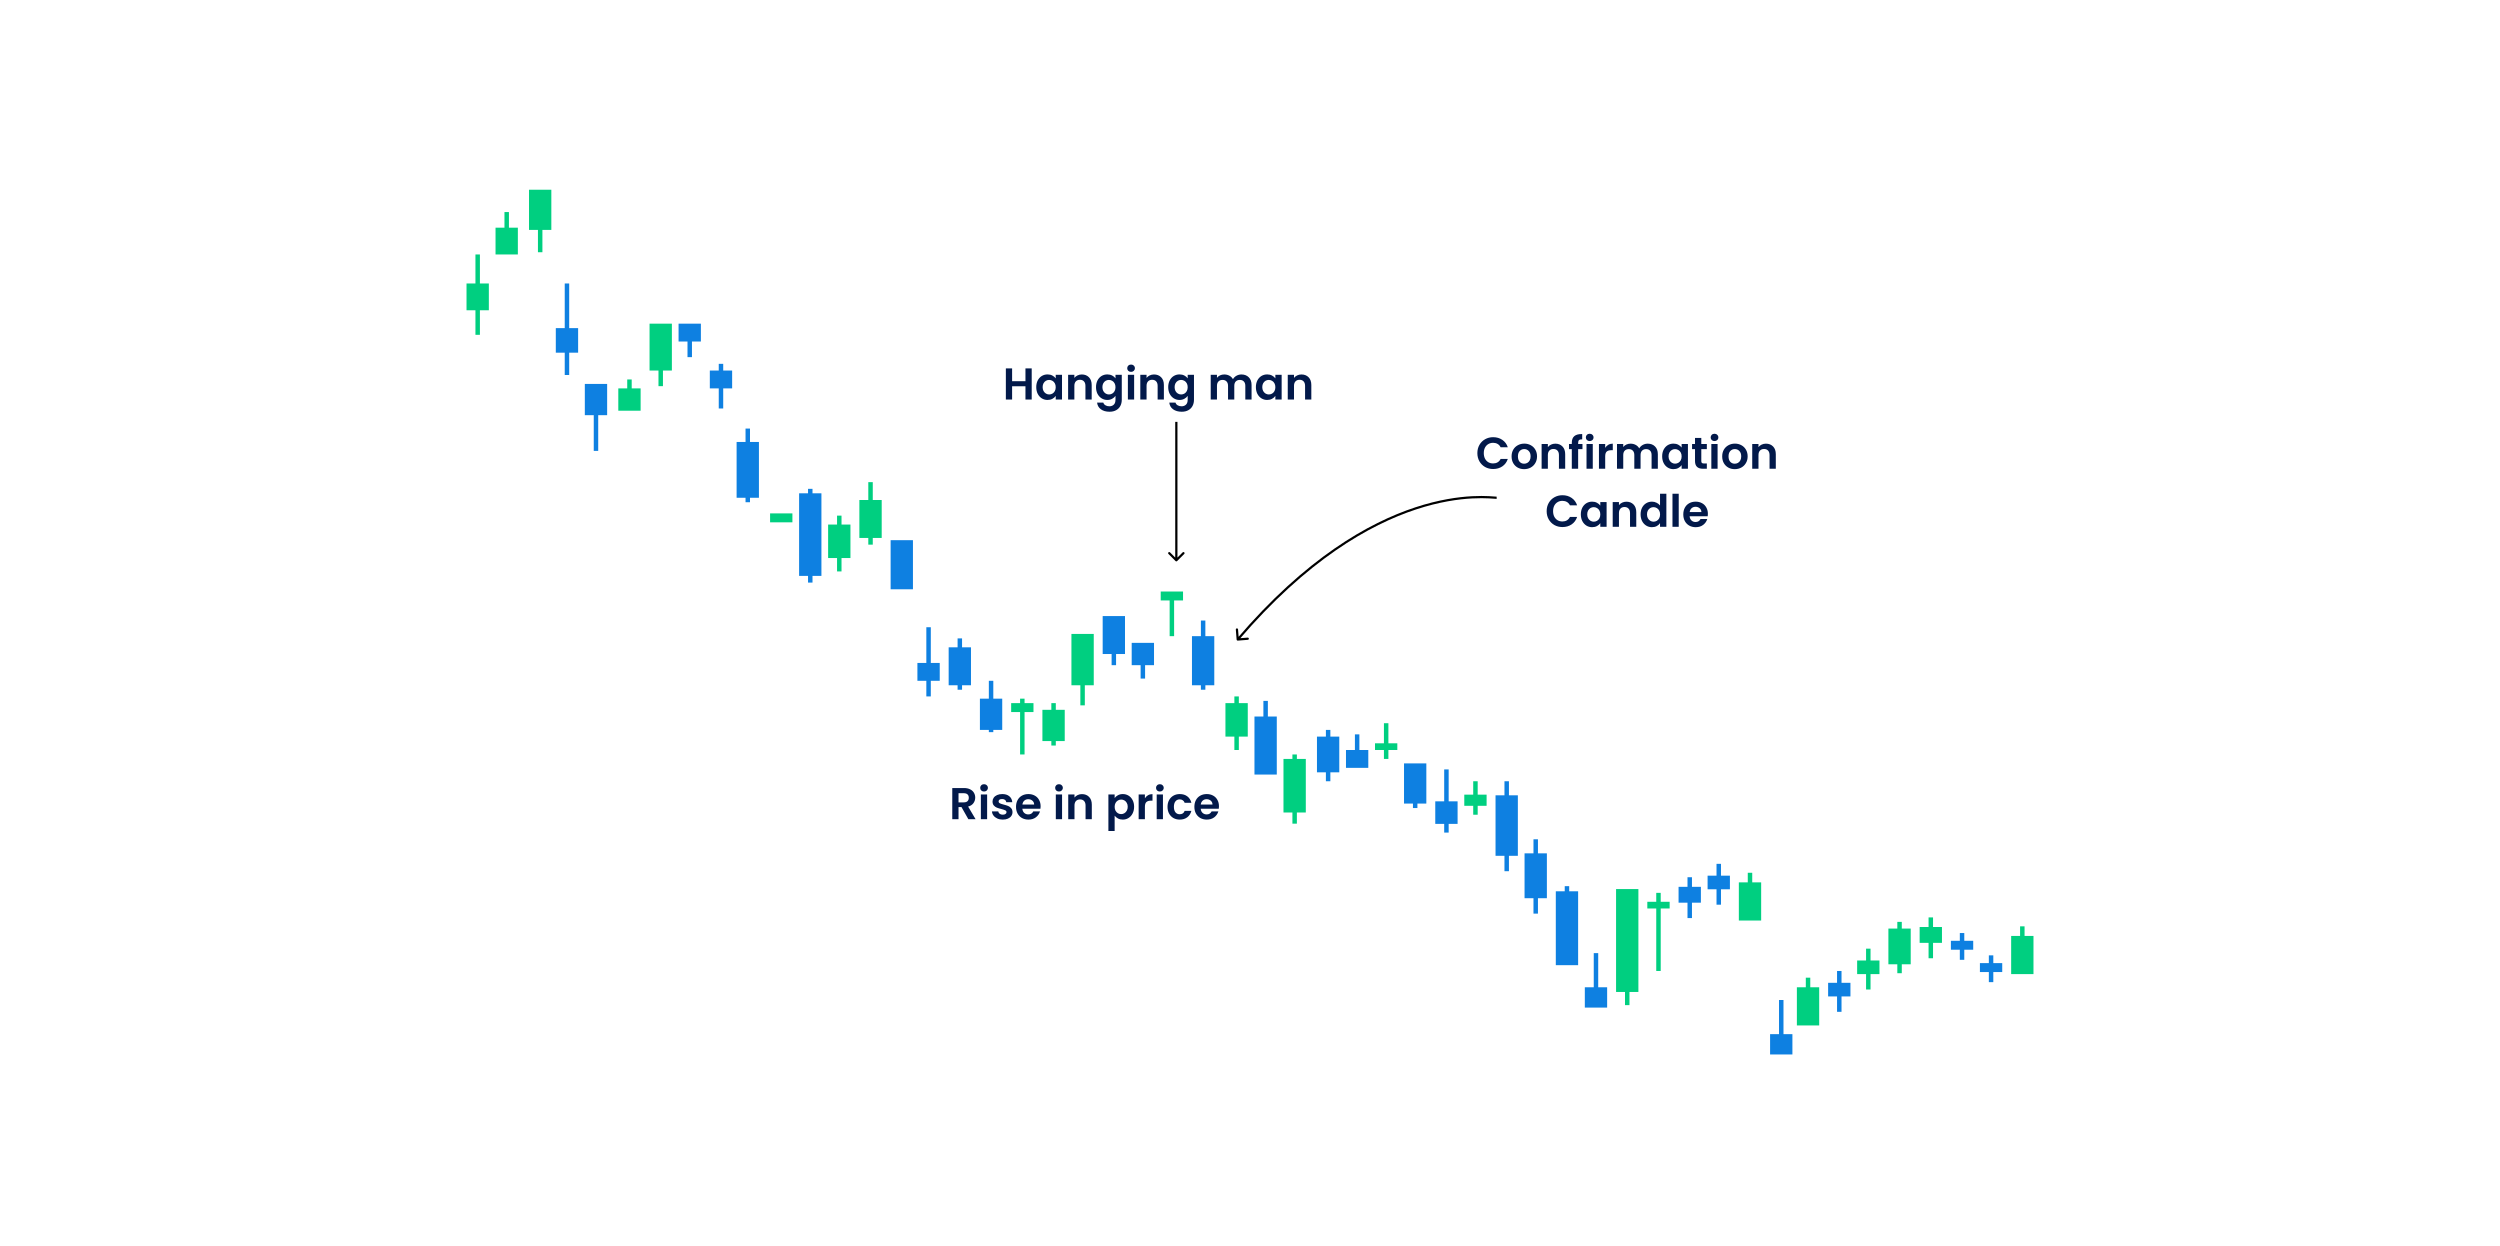 <svg width="1120" height="558" viewBox="0 0 1120 558" fill="none" xmlns="http://www.w3.org/2000/svg">
<rect width="1120" height="558" fill="white"/>
<rect x="209" y="127" width="10" height="12" fill="#00CF80"/>
<rect x="213" y="114" width="2" height="36" fill="#00CF80"/>
<rect x="222" y="102" width="10" height="12" fill="#00CF80"/>
<rect x="226" y="95" width="2" height="16" fill="#00CF80"/>
<rect x="237" y="85" width="10" height="18" fill="#00CF80"/>
<rect x="241" y="97" width="2" height="16" fill="#00CF80"/>
<rect x="249" y="147" width="10" height="11" fill="#0E80E1"/>
<rect x="253" y="127" width="2" height="41" fill="#0E80E1"/>
<rect x="262" y="172" width="10" height="14" fill="#0E80E1"/>
<rect x="266" y="173" width="2" height="29" fill="#0E80E1"/>
<rect x="304" y="145" width="10" height="8" fill="#0E80E1"/>
<rect x="308" y="146" width="2" height="14" fill="#0E80E1"/>
<rect x="318" y="166" width="10" height="8" fill="#0E80E1"/>
<rect x="322" y="163" width="2" height="20" fill="#0E80E1"/>
<rect x="345" y="230" width="10" height="4" fill="#00CF80"/>
<rect x="349" y="231" width="2" height="1" fill="#00CF80"/>
<rect x="371" y="235" width="10" height="15" fill="#00CF80"/>
<rect x="375" y="231" width="2" height="25" fill="#00CF80"/>
<rect x="385" y="224" width="10" height="17" fill="#00CF80"/>
<rect x="389" y="216" width="2" height="28" fill="#00CF80"/>
<rect x="399" y="242" width="10" height="22" fill="#0E80E1"/>
<rect x="403" y="244" width="2" height="12" fill="#0E80E1"/>
<rect x="411" y="297" width="10" height="8" fill="#0E80E1"/>
<rect x="415" y="281" width="2" height="31" fill="#0E80E1"/>
<rect x="425" y="290" width="10" height="17" fill="#0E80E1"/>
<rect x="429" y="286" width="2" height="23" fill="#0E80E1"/>
<rect x="439" y="313" width="10" height="14" fill="#0E80E1"/>
<rect x="443" y="305" width="2" height="23" fill="#0E80E1"/>
<rect x="494" y="276" width="10" height="17" fill="#0E80E1"/>
<rect x="498" y="278" width="2" height="20" fill="#0E80E1"/>
<rect x="507" y="288" width="10" height="10" fill="#0E80E1"/>
<rect x="511" y="290" width="2" height="14" fill="#0E80E1"/>
<rect x="534" y="285" width="10" height="22" fill="#0E80E1"/>
<rect x="538" y="278" width="2" height="31" fill="#0E80E1"/>
<rect x="562" y="321" width="10" height="26" fill="#0E80E1"/>
<rect x="566" y="314" width="2" height="31" fill="#0E80E1"/>
<rect x="590" y="330" width="10" height="16" fill="#0E80E1"/>
<rect x="594" y="327" width="2" height="23" fill="#0E80E1"/>
<rect x="846" y="416" width="10" height="16" fill="#00CF80"/>
<rect x="850" y="413" width="2" height="23" fill="#00CF80"/>
<rect x="603" y="336" width="10" height="8" fill="#0E80E1"/>
<rect x="607" y="329" width="2" height="14" fill="#0E80E1"/>
<rect x="629" y="342" width="10" height="18" fill="#0E80E1"/>
<rect x="633" y="348" width="2" height="14" fill="#0E80E1"/>
<rect x="643" y="359" width="10" height="10.1" fill="#0E80E1"/>
<rect x="647" y="344.7" width="2" height="28.3" fill="#0E80E1"/>
<rect x="670" y="356.3" width="10" height="27.1" fill="#0E80E1"/>
<rect x="674" y="350" width="2" height="40.3" fill="#0E80E1"/>
<rect x="683" y="382.3" width="10" height="20.1" fill="#0E80E1"/>
<rect x="687" y="376" width="2" height="33.3" fill="#0E80E1"/>
<rect x="724" y="398.3" width="10" height="46.1" fill="#00CF80"/>
<rect x="728" y="402" width="2" height="48.3" fill="#00CF80"/>
<rect x="710" y="442.3" width="10" height="9.1" fill="#0E80E1"/>
<rect x="714" y="427" width="2" height="21.3" fill="#0E80E1"/>
<rect x="793" y="463.3" width="10" height="9.1" fill="#0E80E1"/>
<rect x="797" y="448" width="2" height="21.3" fill="#0E80E1"/>
<rect x="752" y="397.3" width="10" height="7.1" fill="#0E80E1"/>
<rect x="756" y="393" width="2" height="18.3" fill="#0E80E1"/>
<rect x="860" y="415.3" width="10" height="7.1" fill="#00CF80"/>
<rect x="864" y="411" width="2" height="18.3" fill="#00CF80"/>
<rect x="779" y="395.3" width="10" height="17.1" fill="#00CF80"/>
<rect x="783" y="391" width="2" height="18.3" fill="#00CF80"/>
<rect x="901" y="419.3" width="10" height="17.1" fill="#00CF80"/>
<rect x="905" y="415" width="2" height="18.3" fill="#00CF80"/>
<rect x="805" y="442.3" width="10" height="17.1" fill="#00CF80"/>
<rect x="809" y="438" width="2" height="18.3" fill="#00CF80"/>
<rect x="765" y="392.3" width="10" height="6.1" fill="#0E80E1"/>
<rect x="769" y="387" width="2" height="18.3" fill="#0E80E1"/>
<rect x="874" y="421.476" width="10" height="4" fill="#0E80E1"/>
<rect x="878" y="418" width="2" height="12" fill="#0E80E1"/>
<rect x="887" y="431.476" width="10" height="4" fill="#0E80E1"/>
<rect x="891" y="428" width="2" height="12" fill="#0E80E1"/>
<rect x="819" y="440.3" width="10" height="6.1" fill="#0E80E1"/>
<rect x="823" y="435" width="2" height="18.3" fill="#0E80E1"/>
<rect x="832" y="430.3" width="10" height="6.1" fill="#00CF80"/>
<rect x="836" y="425" width="2" height="18.3" fill="#00CF80"/>
<rect x="697" y="399.3" width="10" height="33.1" fill="#0E80E1"/>
<rect x="701" y="397" width="2" height="33.3" fill="#0E80E1"/>
<rect x="549" y="315" width="10" height="15" fill="#00CF80"/>
<rect x="553" y="312" width="2" height="24" fill="#00CF80"/>
<rect x="575" y="340" width="10" height="24" fill="#00CF80"/>
<rect x="579" y="338" width="2" height="31" fill="#00CF80"/>
<rect x="616" y="333" width="10" height="3" fill="#00CF80"/>
<rect x="620" y="324" width="2" height="16" fill="#00CF80"/>
<rect x="656" y="356" width="10" height="5" fill="#00CF80"/>
<rect x="660" y="350" width="2" height="15" fill="#00CF80"/>
<rect x="738" y="404" width="10" height="3" fill="#00CF80"/>
<rect x="742" y="400" width="2" height="35" fill="#00CF80"/>
<rect x="520" y="265" width="10" height="4" fill="#00CF80"/>
<rect x="524" y="267" width="2" height="18" fill="#00CF80"/>
<rect x="453" y="315" width="10" height="4" fill="#00CF80"/>
<rect x="457" y="313" width="2" height="25" fill="#00CF80"/>
<rect x="467" y="318" width="10" height="14" fill="#00CF80"/>
<rect x="471" y="315" width="2" height="19" fill="#00CF80"/>
<rect x="480" y="284" width="10" height="23" fill="#00CF80"/>
<rect x="484" y="285" width="2" height="31" fill="#00CF80"/>
<rect x="330" y="198" width="10" height="25" fill="#0E80E1"/>
<rect x="334" y="192" width="2" height="33" fill="#0E80E1"/>
<rect x="358" y="221" width="10" height="37" fill="#0E80E1"/>
<rect x="362" y="219" width="2" height="42" fill="#0E80E1"/>
<rect x="277" y="174" width="10" height="10" fill="#00CF80"/>
<rect x="281" y="170" width="2" height="12" fill="#00CF80"/>
<rect x="291" y="145" width="10" height="21" fill="#00CF80"/>
<rect x="295" y="151" width="2" height="22" fill="#00CF80"/>
<path d="M462.204 165.04V179H459.404V173.06H453.424V179H450.624V165.04H453.424V170.78H459.404V165.04H462.204ZM464.24 173.42C464.24 172.3 464.46 171.307 464.9 170.44C465.353 169.573 465.96 168.907 466.72 168.44C467.493 167.973 468.353 167.74 469.3 167.74C470.127 167.74 470.847 167.907 471.46 168.24C472.087 168.573 472.587 168.993 472.96 169.5V167.92H475.78V179H472.96V177.38C472.6 177.9 472.1 178.333 471.46 178.68C470.833 179.013 470.107 179.18 469.28 179.18C468.347 179.18 467.493 178.94 466.72 178.46C465.96 177.98 465.353 177.307 464.9 176.44C464.46 175.56 464.24 174.553 464.24 173.42ZM472.96 173.46C472.96 172.78 472.827 172.2 472.56 171.72C472.293 171.227 471.933 170.853 471.48 170.6C471.027 170.333 470.54 170.2 470.02 170.2C469.5 170.2 469.02 170.327 468.58 170.58C468.14 170.833 467.78 171.207 467.5 171.7C467.233 172.18 467.1 172.753 467.1 173.42C467.1 174.087 467.233 174.673 467.5 175.18C467.78 175.673 468.14 176.053 468.58 176.32C469.033 176.587 469.513 176.72 470.02 176.72C470.54 176.72 471.027 176.593 471.48 176.34C471.933 176.073 472.293 175.7 472.56 175.22C472.827 174.727 472.96 174.14 472.96 173.46ZM484.655 167.76C485.975 167.76 487.041 168.18 487.855 169.02C488.668 169.847 489.075 171.007 489.075 172.5V179H486.275V172.88C486.275 172 486.055 171.327 485.615 170.86C485.175 170.38 484.575 170.14 483.815 170.14C483.041 170.14 482.428 170.38 481.975 170.86C481.535 171.327 481.315 172 481.315 172.88V179H478.515V167.92H481.315V169.3C481.688 168.82 482.161 168.447 482.735 168.18C483.321 167.9 483.961 167.76 484.655 167.76ZM496.077 167.74C496.904 167.74 497.631 167.907 498.257 168.24C498.884 168.56 499.377 168.98 499.737 169.5V167.92H502.557V179.08C502.557 180.107 502.351 181.02 501.937 181.82C501.524 182.633 500.904 183.273 500.077 183.74C499.251 184.22 498.251 184.46 497.077 184.46C495.504 184.46 494.211 184.093 493.197 183.36C492.197 182.627 491.631 181.627 491.497 180.36H494.277C494.424 180.867 494.737 181.267 495.217 181.56C495.711 181.867 496.304 182.02 496.997 182.02C497.811 182.02 498.471 181.773 498.977 181.28C499.484 180.8 499.737 180.067 499.737 179.08V177.36C499.377 177.88 498.877 178.313 498.237 178.66C497.611 179.007 496.891 179.18 496.077 179.18C495.144 179.18 494.291 178.94 493.517 178.46C492.744 177.98 492.131 177.307 491.677 176.44C491.237 175.56 491.017 174.553 491.017 173.42C491.017 172.3 491.237 171.307 491.677 170.44C492.131 169.573 492.737 168.907 493.497 168.44C494.271 167.973 495.131 167.74 496.077 167.74ZM499.737 173.46C499.737 172.78 499.604 172.2 499.337 171.72C499.071 171.227 498.711 170.853 498.257 170.6C497.804 170.333 497.317 170.2 496.797 170.2C496.277 170.2 495.797 170.327 495.357 170.58C494.917 170.833 494.557 171.207 494.277 171.7C494.011 172.18 493.877 172.753 493.877 173.42C493.877 174.087 494.011 174.673 494.277 175.18C494.557 175.673 494.917 176.053 495.357 176.32C495.811 176.587 496.291 176.72 496.797 176.72C497.317 176.72 497.804 176.593 498.257 176.34C498.711 176.073 499.071 175.7 499.337 175.22C499.604 174.727 499.737 174.14 499.737 173.46ZM506.712 166.6C506.219 166.6 505.805 166.447 505.472 166.14C505.152 165.82 504.992 165.427 504.992 164.96C504.992 164.493 505.152 164.107 505.472 163.8C505.805 163.48 506.219 163.32 506.712 163.32C507.205 163.32 507.612 163.48 507.932 163.8C508.265 164.107 508.432 164.493 508.432 164.96C508.432 165.427 508.265 165.82 507.932 166.14C507.612 166.447 507.205 166.6 506.712 166.6ZM508.092 167.92V179H505.292V167.92H508.092ZM516.999 167.76C518.319 167.76 519.385 168.18 520.199 169.02C521.012 169.847 521.419 171.007 521.419 172.5V179H518.619V172.88C518.619 172 518.399 171.327 517.959 170.86C517.519 170.38 516.919 170.14 516.159 170.14C515.385 170.14 514.772 170.38 514.319 170.86C513.879 171.327 513.659 172 513.659 172.88V179H510.859V167.92H513.659V169.3C514.032 168.82 514.505 168.447 515.079 168.18C515.665 167.9 516.305 167.76 516.999 167.76ZM528.421 167.74C529.248 167.74 529.975 167.907 530.601 168.24C531.228 168.56 531.721 168.98 532.081 169.5V167.92H534.901V179.08C534.901 180.107 534.695 181.02 534.281 181.82C533.868 182.633 533.248 183.273 532.421 183.74C531.595 184.22 530.595 184.46 529.421 184.46C527.848 184.46 526.555 184.093 525.541 183.36C524.541 182.627 523.975 181.627 523.841 180.36H526.621C526.768 180.867 527.081 181.267 527.561 181.56C528.055 181.867 528.648 182.02 529.341 182.02C530.155 182.02 530.815 181.773 531.321 181.28C531.828 180.8 532.081 180.067 532.081 179.08V177.36C531.721 177.88 531.221 178.313 530.581 178.66C529.955 179.007 529.235 179.18 528.421 179.18C527.488 179.18 526.635 178.94 525.861 178.46C525.088 177.98 524.475 177.307 524.021 176.44C523.581 175.56 523.361 174.553 523.361 173.42C523.361 172.3 523.581 171.307 524.021 170.44C524.475 169.573 525.081 168.907 525.841 168.44C526.615 167.973 527.475 167.74 528.421 167.74ZM532.081 173.46C532.081 172.78 531.948 172.2 531.681 171.72C531.415 171.227 531.055 170.853 530.601 170.6C530.148 170.333 529.661 170.2 529.141 170.2C528.621 170.2 528.141 170.327 527.701 170.58C527.261 170.833 526.901 171.207 526.621 171.7C526.355 172.18 526.221 172.753 526.221 173.42C526.221 174.087 526.355 174.673 526.621 175.18C526.901 175.673 527.261 176.053 527.701 176.32C528.155 176.587 528.635 176.72 529.141 176.72C529.661 176.72 530.148 176.593 530.601 176.34C531.055 176.073 531.415 175.7 531.681 175.22C531.948 174.727 532.081 174.14 532.081 173.46ZM556.161 167.76C557.521 167.76 558.615 168.18 559.441 169.02C560.281 169.847 560.701 171.007 560.701 172.5V179H557.901V172.88C557.901 172.013 557.681 171.353 557.241 170.9C556.801 170.433 556.201 170.2 555.441 170.2C554.681 170.2 554.075 170.433 553.621 170.9C553.181 171.353 552.961 172.013 552.961 172.88V179H550.161V172.88C550.161 172.013 549.941 171.353 549.501 170.9C549.061 170.433 548.461 170.2 547.701 170.2C546.928 170.2 546.315 170.433 545.861 170.9C545.421 171.353 545.201 172.013 545.201 172.88V179H542.401V167.92H545.201V169.26C545.561 168.793 546.021 168.427 546.581 168.16C547.155 167.893 547.781 167.76 548.461 167.76C549.328 167.76 550.101 167.947 550.781 168.32C551.461 168.68 551.988 169.2 552.361 169.88C552.721 169.24 553.241 168.727 553.921 168.34C554.615 167.953 555.361 167.76 556.161 167.76ZM562.639 173.42C562.639 172.3 562.859 171.307 563.299 170.44C563.752 169.573 564.359 168.907 565.119 168.44C565.892 167.973 566.752 167.74 567.699 167.74C568.525 167.74 569.245 167.907 569.859 168.24C570.485 168.573 570.985 168.993 571.359 169.5V167.92H574.179V179H571.359V177.38C570.999 177.9 570.499 178.333 569.859 178.68C569.232 179.013 568.505 179.18 567.679 179.18C566.745 179.18 565.892 178.94 565.119 178.46C564.359 177.98 563.752 177.307 563.299 176.44C562.859 175.56 562.639 174.553 562.639 173.42ZM571.359 173.46C571.359 172.78 571.225 172.2 570.959 171.72C570.692 171.227 570.332 170.853 569.879 170.6C569.425 170.333 568.939 170.2 568.419 170.2C567.899 170.2 567.419 170.327 566.979 170.58C566.539 170.833 566.179 171.207 565.899 171.7C565.632 172.18 565.499 172.753 565.499 173.42C565.499 174.087 565.632 174.673 565.899 175.18C566.179 175.673 566.539 176.053 566.979 176.32C567.432 176.587 567.912 176.72 568.419 176.72C568.939 176.72 569.425 176.593 569.879 176.34C570.332 176.073 570.692 175.7 570.959 175.22C571.225 174.727 571.359 174.14 571.359 173.46ZM583.053 167.76C584.373 167.76 585.44 168.18 586.253 169.02C587.067 169.847 587.473 171.007 587.473 172.5V179H584.673V172.88C584.673 172 584.453 171.327 584.013 170.86C583.573 170.38 582.973 170.14 582.213 170.14C581.44 170.14 580.827 170.38 580.373 170.86C579.933 171.327 579.713 172 579.713 172.88V179H576.913V167.92H579.713V169.3C580.087 168.82 580.56 168.447 581.133 168.18C581.72 167.9 582.36 167.76 583.053 167.76Z" fill="#02194A"/>
<path d="M661.858 203C661.858 201.627 662.165 200.4 662.778 199.32C663.405 198.227 664.252 197.38 665.318 196.78C666.398 196.167 667.605 195.86 668.938 195.86C670.498 195.86 671.865 196.26 673.038 197.06C674.212 197.86 675.032 198.967 675.498 200.38H672.278C671.958 199.713 671.505 199.213 670.918 198.88C670.345 198.547 669.678 198.38 668.918 198.38C668.105 198.38 667.378 198.573 666.738 198.96C666.112 199.333 665.618 199.867 665.258 200.56C664.912 201.253 664.738 202.067 664.738 203C664.738 203.92 664.912 204.733 665.258 205.44C665.618 206.133 666.112 206.673 666.738 207.06C667.378 207.433 668.105 207.62 668.918 207.62C669.678 207.62 670.345 207.453 670.918 207.12C671.505 206.773 671.958 206.267 672.278 205.6H675.498C675.032 207.027 674.212 208.14 673.038 208.94C671.878 209.727 670.512 210.12 668.938 210.12C667.605 210.12 666.398 209.82 665.318 209.22C664.252 208.607 663.405 207.76 662.778 206.68C662.165 205.6 661.858 204.373 661.858 203ZM682.81 210.18C681.743 210.18 680.783 209.947 679.93 209.48C679.076 209 678.403 208.327 677.91 207.46C677.43 206.593 677.19 205.593 677.19 204.46C677.19 203.327 677.436 202.327 677.93 201.46C678.436 200.593 679.123 199.927 679.99 199.46C680.856 198.98 681.823 198.74 682.89 198.74C683.956 198.74 684.923 198.98 685.79 199.46C686.656 199.927 687.336 200.593 687.83 201.46C688.336 202.327 688.59 203.327 688.59 204.46C688.59 205.593 688.33 206.593 687.81 207.46C687.303 208.327 686.61 209 685.73 209.48C684.863 209.947 683.89 210.18 682.81 210.18ZM682.81 207.74C683.316 207.74 683.79 207.62 684.23 207.38C684.683 207.127 685.043 206.753 685.31 206.26C685.576 205.767 685.71 205.167 685.71 204.46C685.71 203.407 685.43 202.6 684.87 202.04C684.323 201.467 683.65 201.18 682.85 201.18C682.05 201.18 681.376 201.467 680.83 202.04C680.296 202.6 680.03 203.407 680.03 204.46C680.03 205.513 680.29 206.327 680.81 206.9C681.343 207.46 682.01 207.74 682.81 207.74ZM696.784 198.76C698.104 198.76 699.17 199.18 699.984 200.02C700.797 200.847 701.204 202.007 701.204 203.5V210H698.404V203.88C698.404 203 698.184 202.327 697.744 201.86C697.304 201.38 696.704 201.14 695.944 201.14C695.17 201.14 694.557 201.38 694.104 201.86C693.664 202.327 693.444 203 693.444 203.88V210H690.644V198.92H693.444V200.3C693.817 199.82 694.29 199.447 694.864 199.18C695.45 198.9 696.09 198.76 696.784 198.76ZM708.946 201.22H707.006V210H704.166V201.22H702.906V198.92H704.166V198.36C704.166 197 704.553 196 705.326 195.36C706.1 194.72 707.266 194.42 708.826 194.46V196.82C708.146 196.807 707.673 196.92 707.406 197.16C707.14 197.4 707.006 197.833 707.006 198.46V198.92H708.946V201.22ZM712.181 197.6C711.688 197.6 711.274 197.447 710.941 197.14C710.621 196.82 710.461 196.427 710.461 195.96C710.461 195.493 710.621 195.107 710.941 194.8C711.274 194.48 711.688 194.32 712.181 194.32C712.674 194.32 713.081 194.48 713.401 194.8C713.734 195.107 713.901 195.493 713.901 195.96C713.901 196.427 713.734 196.82 713.401 197.14C713.081 197.447 712.674 197.6 712.181 197.6ZM713.561 198.92V210H710.761V198.92H713.561ZM719.127 200.64C719.487 200.053 719.954 199.593 720.527 199.26C721.114 198.927 721.781 198.76 722.527 198.76V201.7H721.787C720.907 201.7 720.241 201.907 719.787 202.32C719.347 202.733 719.127 203.453 719.127 204.48V210H716.327V198.92H719.127V200.64ZM738.173 198.76C739.533 198.76 740.627 199.18 741.453 200.02C742.293 200.847 742.713 202.007 742.713 203.5V210H739.913V203.88C739.913 203.013 739.693 202.353 739.253 201.9C738.813 201.433 738.213 201.2 737.453 201.2C736.693 201.2 736.087 201.433 735.633 201.9C735.193 202.353 734.973 203.013 734.973 203.88V210H732.173V203.88C732.173 203.013 731.953 202.353 731.513 201.9C731.073 201.433 730.473 201.2 729.713 201.2C728.94 201.2 728.327 201.433 727.873 201.9C727.433 202.353 727.213 203.013 727.213 203.88V210H724.413V198.92H727.213V200.26C727.573 199.793 728.033 199.427 728.593 199.16C729.167 198.893 729.793 198.76 730.473 198.76C731.34 198.76 732.113 198.947 732.793 199.32C733.473 199.68 734 200.2 734.373 200.88C734.733 200.24 735.253 199.727 735.933 199.34C736.627 198.953 737.373 198.76 738.173 198.76ZM744.65 204.42C744.65 203.3 744.87 202.307 745.31 201.44C745.764 200.573 746.37 199.907 747.13 199.44C747.904 198.973 748.764 198.74 749.71 198.74C750.537 198.74 751.257 198.907 751.87 199.24C752.497 199.573 752.997 199.993 753.37 200.5V198.92H756.19V210H753.37V208.38C753.01 208.9 752.51 209.333 751.87 209.68C751.244 210.013 750.517 210.18 749.69 210.18C748.757 210.18 747.904 209.94 747.13 209.46C746.37 208.98 745.764 208.307 745.31 207.44C744.87 206.56 744.65 205.553 744.65 204.42ZM753.37 204.46C753.37 203.78 753.237 203.2 752.97 202.72C752.704 202.227 752.344 201.853 751.89 201.6C751.437 201.333 750.95 201.2 750.43 201.2C749.91 201.2 749.43 201.327 748.99 201.58C748.55 201.833 748.19 202.207 747.91 202.7C747.644 203.18 747.51 203.753 747.51 204.42C747.51 205.087 747.644 205.673 747.91 206.18C748.19 206.673 748.55 207.053 748.99 207.32C749.444 207.587 749.924 207.72 750.43 207.72C750.95 207.72 751.437 207.593 751.89 207.34C752.344 207.073 752.704 206.7 752.97 206.22C753.237 205.727 753.37 205.14 753.37 204.46ZM762.185 201.22V206.58C762.185 206.953 762.272 207.227 762.445 207.4C762.632 207.56 762.938 207.64 763.365 207.64H764.665V210H762.905C760.545 210 759.365 208.853 759.365 206.56V201.22H758.045V198.92H759.365V196.18H762.185V198.92H764.665V201.22H762.185ZM768.099 197.6C767.605 197.6 767.192 197.447 766.859 197.14C766.539 196.82 766.379 196.427 766.379 195.96C766.379 195.493 766.539 195.107 766.859 194.8C767.192 194.48 767.605 194.32 768.099 194.32C768.592 194.32 768.999 194.48 769.319 194.8C769.652 195.107 769.819 195.493 769.819 195.96C769.819 196.427 769.652 196.82 769.319 197.14C768.999 197.447 768.592 197.6 768.099 197.6ZM769.479 198.92V210H766.679V198.92H769.479ZM777.165 210.18C776.099 210.18 775.139 209.947 774.285 209.48C773.432 209 772.759 208.327 772.265 207.46C771.785 206.593 771.545 205.593 771.545 204.46C771.545 203.327 771.792 202.327 772.285 201.46C772.792 200.593 773.479 199.927 774.345 199.46C775.212 198.98 776.179 198.74 777.245 198.74C778.312 198.74 779.279 198.98 780.145 199.46C781.012 199.927 781.692 200.593 782.185 201.46C782.692 202.327 782.945 203.327 782.945 204.46C782.945 205.593 782.685 206.593 782.165 207.46C781.659 208.327 780.965 209 780.085 209.48C779.219 209.947 778.245 210.18 777.165 210.18ZM777.165 207.74C777.672 207.74 778.145 207.62 778.585 207.38C779.039 207.127 779.399 206.753 779.665 206.26C779.932 205.767 780.065 205.167 780.065 204.46C780.065 203.407 779.785 202.6 779.225 202.04C778.679 201.467 778.005 201.18 777.205 201.18C776.405 201.18 775.732 201.467 775.185 202.04C774.652 202.6 774.385 203.407 774.385 204.46C774.385 205.513 774.645 206.327 775.165 206.9C775.699 207.46 776.365 207.74 777.165 207.74ZM791.139 198.76C792.459 198.76 793.526 199.18 794.339 200.02C795.152 200.847 795.559 202.007 795.559 203.5V210H792.759V203.88C792.759 203 792.539 202.327 792.099 201.86C791.659 201.38 791.059 201.14 790.299 201.14C789.526 201.14 788.912 201.38 788.459 201.86C788.019 202.327 787.799 203 787.799 203.88V210H784.999V198.92H787.799V200.3C788.172 199.82 788.646 199.447 789.219 199.18C789.806 198.9 790.446 198.76 791.139 198.76ZM692.903 229C692.903 227.627 693.21 226.4 693.823 225.32C694.45 224.227 695.296 223.38 696.363 222.78C697.443 222.167 698.65 221.86 699.983 221.86C701.543 221.86 702.91 222.26 704.083 223.06C705.256 223.86 706.076 224.967 706.543 226.38H703.323C703.003 225.713 702.55 225.213 701.963 224.88C701.39 224.547 700.723 224.38 699.963 224.38C699.15 224.38 698.423 224.573 697.783 224.96C697.156 225.333 696.663 225.867 696.303 226.56C695.956 227.253 695.783 228.067 695.783 229C695.783 229.92 695.956 230.733 696.303 231.44C696.663 232.133 697.156 232.673 697.783 233.06C698.423 233.433 699.15 233.62 699.963 233.62C700.723 233.62 701.39 233.453 701.963 233.12C702.55 232.773 703.003 232.267 703.323 231.6H706.543C706.076 233.027 705.256 234.14 704.083 234.94C702.923 235.727 701.556 236.12 699.983 236.12C698.65 236.12 697.443 235.82 696.363 235.22C695.296 234.607 694.45 233.76 693.823 232.68C693.21 231.6 692.903 230.373 692.903 229ZM708.215 230.42C708.215 229.3 708.435 228.307 708.875 227.44C709.328 226.573 709.935 225.907 710.695 225.44C711.468 224.973 712.328 224.74 713.275 224.74C714.101 224.74 714.821 224.907 715.435 225.24C716.061 225.573 716.561 225.993 716.935 226.5V224.92H719.755V236H716.935V234.38C716.575 234.9 716.075 235.333 715.435 235.68C714.808 236.013 714.081 236.18 713.255 236.18C712.321 236.18 711.468 235.94 710.695 235.46C709.935 234.98 709.328 234.307 708.875 233.44C708.435 232.56 708.215 231.553 708.215 230.42ZM716.935 230.46C716.935 229.78 716.801 229.2 716.535 228.72C716.268 228.227 715.908 227.853 715.455 227.6C715.001 227.333 714.515 227.2 713.995 227.2C713.475 227.2 712.995 227.327 712.555 227.58C712.115 227.833 711.755 228.207 711.475 228.7C711.208 229.18 711.075 229.753 711.075 230.42C711.075 231.087 711.208 231.673 711.475 232.18C711.755 232.673 712.115 233.053 712.555 233.32C713.008 233.587 713.488 233.72 713.995 233.72C714.515 233.72 715.001 233.593 715.455 233.34C715.908 233.073 716.268 232.7 716.535 232.22C716.801 231.727 716.935 231.14 716.935 230.46ZM728.629 224.76C729.949 224.76 731.016 225.18 731.829 226.02C732.643 226.847 733.049 228.007 733.049 229.5V236H730.249V229.88C730.249 229 730.029 228.327 729.589 227.86C729.149 227.38 728.549 227.14 727.789 227.14C727.016 227.14 726.403 227.38 725.949 227.86C725.509 228.327 725.289 229 725.289 229.88V236H722.489V224.92H725.289V226.3C725.663 225.82 726.136 225.447 726.709 225.18C727.296 224.9 727.936 224.76 728.629 224.76ZM734.992 230.42C734.992 229.3 735.212 228.307 735.652 227.44C736.105 226.573 736.719 225.907 737.492 225.44C738.265 224.973 739.125 224.74 740.072 224.74C740.792 224.74 741.479 224.9 742.132 225.22C742.785 225.527 743.305 225.94 743.692 226.46V221.2H746.532V236H743.692V234.36C743.345 234.907 742.859 235.347 742.232 235.68C741.605 236.013 740.879 236.18 740.052 236.18C739.119 236.18 738.265 235.94 737.492 235.46C736.719 234.98 736.105 234.307 735.652 233.44C735.212 232.56 734.992 231.553 734.992 230.42ZM743.712 230.46C743.712 229.78 743.579 229.2 743.312 228.72C743.045 228.227 742.685 227.853 742.232 227.6C741.779 227.333 741.292 227.2 740.772 227.2C740.252 227.2 739.772 227.327 739.332 227.58C738.892 227.833 738.532 228.207 738.252 228.7C737.985 229.18 737.852 229.753 737.852 230.42C737.852 231.087 737.985 231.673 738.252 232.18C738.532 232.673 738.892 233.053 739.332 233.32C739.785 233.587 740.265 233.72 740.772 233.72C741.292 233.72 741.779 233.593 742.232 233.34C742.685 233.073 743.045 232.7 743.312 232.22C743.579 231.727 743.712 231.14 743.712 230.46ZM752.067 221.2V236H749.267V221.2H752.067ZM765.133 230.22C765.133 230.62 765.106 230.98 765.053 231.3H756.953C757.02 232.1 757.3 232.727 757.793 233.18C758.286 233.633 758.893 233.86 759.613 233.86C760.653 233.86 761.393 233.413 761.833 232.52H764.853C764.533 233.587 763.92 234.467 763.013 235.16C762.106 235.84 760.993 236.18 759.673 236.18C758.606 236.18 757.646 235.947 756.793 235.48C755.953 235 755.293 234.327 754.813 233.46C754.346 232.593 754.113 231.593 754.113 230.46C754.113 229.313 754.346 228.307 754.813 227.44C755.28 226.573 755.933 225.907 756.773 225.44C757.613 224.973 758.58 224.74 759.673 224.74C760.726 224.74 761.666 224.967 762.493 225.42C763.333 225.873 763.98 226.52 764.433 227.36C764.9 228.187 765.133 229.14 765.133 230.22ZM762.233 229.42C762.22 228.7 761.96 228.127 761.453 227.7C760.946 227.26 760.326 227.04 759.593 227.04C758.9 227.04 758.313 227.253 757.833 227.68C757.366 228.093 757.08 228.673 756.973 229.42H762.233Z" fill="#02194A"/>
<path d="M433.818 367L430.738 361.56H429.418V367H426.618V353.04H431.858C432.938 353.04 433.858 353.233 434.618 353.62C435.378 353.993 435.945 354.507 436.318 355.16C436.705 355.8 436.898 356.52 436.898 357.32C436.898 358.24 436.632 359.073 436.098 359.82C435.565 360.553 434.772 361.06 433.718 361.34L437.058 367H433.818ZM429.418 359.46H431.758C432.518 359.46 433.085 359.28 433.458 358.92C433.832 358.547 434.018 358.033 434.018 357.38C434.018 356.74 433.832 356.247 433.458 355.9C433.085 355.54 432.518 355.36 431.758 355.36H429.418V359.46ZM440.851 354.6C440.357 354.6 439.944 354.447 439.611 354.14C439.291 353.82 439.131 353.427 439.131 352.96C439.131 352.493 439.291 352.107 439.611 351.8C439.944 351.48 440.357 351.32 440.851 351.32C441.344 351.32 441.751 351.48 442.071 351.8C442.404 352.107 442.571 352.493 442.571 352.96C442.571 353.427 442.404 353.82 442.071 354.14C441.751 354.447 441.344 354.6 440.851 354.6ZM442.231 355.92V367H439.431V355.92H442.231ZM449.237 367.18C448.331 367.18 447.517 367.02 446.797 366.7C446.077 366.367 445.504 365.92 445.077 365.36C444.664 364.8 444.437 364.18 444.397 363.5H447.217C447.271 363.927 447.477 364.28 447.837 364.56C448.211 364.84 448.671 364.98 449.217 364.98C449.751 364.98 450.164 364.873 450.457 364.66C450.764 364.447 450.917 364.173 450.917 363.84C450.917 363.48 450.731 363.213 450.357 363.04C449.997 362.853 449.417 362.653 448.617 362.44C447.791 362.24 447.111 362.033 446.577 361.82C446.057 361.607 445.604 361.28 445.217 360.84C444.844 360.4 444.657 359.807 444.657 359.06C444.657 358.447 444.831 357.887 445.177 357.38C445.537 356.873 446.044 356.473 446.697 356.18C447.364 355.887 448.144 355.74 449.037 355.74C450.357 355.74 451.411 356.073 452.197 356.74C452.984 357.393 453.417 358.28 453.497 359.4H450.817C450.777 358.96 450.591 358.613 450.257 358.36C449.937 358.093 449.504 357.96 448.957 357.96C448.451 357.96 448.057 358.053 447.777 358.24C447.511 358.427 447.377 358.687 447.377 359.02C447.377 359.393 447.564 359.68 447.937 359.88C448.311 360.067 448.891 360.26 449.677 360.46C450.477 360.66 451.137 360.867 451.657 361.08C452.177 361.293 452.624 361.627 452.997 362.08C453.384 362.52 453.584 363.107 453.597 363.84C453.597 364.48 453.417 365.053 453.057 365.56C452.711 366.067 452.204 366.467 451.537 366.76C450.884 367.04 450.117 367.18 449.237 367.18ZM466.196 361.22C466.196 361.62 466.169 361.98 466.116 362.3H458.016C458.082 363.1 458.362 363.727 458.856 364.18C459.349 364.633 459.956 364.86 460.676 364.86C461.716 364.86 462.456 364.413 462.896 363.52H465.916C465.596 364.587 464.982 365.467 464.076 366.16C463.169 366.84 462.056 367.18 460.736 367.18C459.669 367.18 458.709 366.947 457.856 366.48C457.016 366 456.356 365.327 455.876 364.46C455.409 363.593 455.176 362.593 455.176 361.46C455.176 360.313 455.409 359.307 455.876 358.44C456.342 357.573 456.996 356.907 457.836 356.44C458.676 355.973 459.642 355.74 460.736 355.74C461.789 355.74 462.729 355.967 463.556 356.42C464.396 356.873 465.042 357.52 465.496 358.36C465.962 359.187 466.196 360.14 466.196 361.22ZM463.296 360.42C463.282 359.7 463.022 359.127 462.516 358.7C462.009 358.26 461.389 358.04 460.656 358.04C459.962 358.04 459.376 358.253 458.896 358.68C458.429 359.093 458.142 359.673 458.036 360.42H463.296ZM474.425 354.6C473.932 354.6 473.518 354.447 473.185 354.14C472.865 353.82 472.705 353.427 472.705 352.96C472.705 352.493 472.865 352.107 473.185 351.8C473.518 351.48 473.932 351.32 474.425 351.32C474.918 351.32 475.325 351.48 475.645 351.8C475.978 352.107 476.145 352.493 476.145 352.96C476.145 353.427 475.978 353.82 475.645 354.14C475.325 354.447 474.918 354.6 474.425 354.6ZM475.805 355.92V367H473.005V355.92H475.805ZM484.711 355.76C486.031 355.76 487.098 356.18 487.911 357.02C488.725 357.847 489.131 359.007 489.131 360.5V367H486.331V360.88C486.331 360 486.111 359.327 485.671 358.86C485.231 358.38 484.631 358.14 483.871 358.14C483.098 358.14 482.485 358.38 482.031 358.86C481.591 359.327 481.371 360 481.371 360.88V367H478.571V355.92H481.371V357.3C481.745 356.82 482.218 356.447 482.791 356.18C483.378 355.9 484.018 355.76 484.711 355.76ZM499.36 357.52C499.72 357.013 500.213 356.593 500.84 356.26C501.48 355.913 502.206 355.74 503.02 355.74C503.966 355.74 504.82 355.973 505.58 356.44C506.353 356.907 506.96 357.573 507.4 358.44C507.853 359.293 508.08 360.287 508.08 361.42C508.08 362.553 507.853 363.56 507.4 364.44C506.96 365.307 506.353 365.98 505.58 366.46C504.82 366.94 503.966 367.18 503.02 367.18C502.206 367.18 501.486 367.013 500.86 366.68C500.246 366.347 499.746 365.927 499.36 365.42V372.28H496.56V355.92H499.36V357.52ZM505.22 361.42C505.22 360.753 505.08 360.18 504.8 359.7C504.533 359.207 504.173 358.833 503.72 358.58C503.28 358.327 502.8 358.2 502.28 358.2C501.773 358.2 501.293 358.333 500.84 358.6C500.4 358.853 500.04 359.227 499.76 359.72C499.493 360.213 499.36 360.793 499.36 361.46C499.36 362.127 499.493 362.707 499.76 363.2C500.04 363.693 500.4 364.073 500.84 364.34C501.293 364.593 501.773 364.72 502.28 364.72C502.8 364.72 503.28 364.587 503.72 364.32C504.173 364.053 504.533 363.673 504.8 363.18C505.08 362.687 505.22 362.1 505.22 361.42ZM512.914 357.64C513.274 357.053 513.741 356.593 514.314 356.26C514.901 355.927 515.568 355.76 516.314 355.76V358.7H515.574C514.694 358.7 514.028 358.907 513.574 359.32C513.134 359.733 512.914 360.453 512.914 361.48V367H510.114V355.92H512.914V357.64ZM519.62 354.6C519.127 354.6 518.714 354.447 518.38 354.14C518.06 353.82 517.9 353.427 517.9 352.96C517.9 352.493 518.06 352.107 518.38 351.8C518.714 351.48 519.127 351.32 519.62 351.32C520.114 351.32 520.52 351.48 520.84 351.8C521.174 352.107 521.34 352.493 521.34 352.96C521.34 353.427 521.174 353.82 520.84 354.14C520.52 354.447 520.114 354.6 519.62 354.6ZM521 355.92V367H518.2V355.92H521ZM523.047 361.46C523.047 360.313 523.28 359.313 523.747 358.46C524.213 357.593 524.86 356.927 525.687 356.46C526.513 355.98 527.46 355.74 528.527 355.74C529.9 355.74 531.033 356.087 531.927 356.78C532.833 357.46 533.44 358.42 533.747 359.66H530.727C530.567 359.18 530.293 358.807 529.907 358.54C529.533 358.26 529.067 358.12 528.507 358.12C527.707 358.12 527.073 358.413 526.607 359C526.14 359.573 525.907 360.393 525.907 361.46C525.907 362.513 526.14 363.333 526.607 363.92C527.073 364.493 527.707 364.78 528.507 364.78C529.64 364.78 530.38 364.273 530.727 363.26H533.747C533.44 364.46 532.833 365.413 531.927 366.12C531.02 366.827 529.887 367.18 528.527 367.18C527.46 367.18 526.513 366.947 525.687 366.48C524.86 366 524.213 365.333 523.747 364.48C523.28 363.613 523.047 362.607 523.047 361.46ZM546.098 361.22C546.098 361.62 546.071 361.98 546.018 362.3H537.918C537.985 363.1 538.265 363.727 538.758 364.18C539.251 364.633 539.858 364.86 540.578 364.86C541.618 364.86 542.358 364.413 542.798 363.52H545.818C545.498 364.587 544.885 365.467 543.978 366.16C543.071 366.84 541.958 367.18 540.638 367.18C539.571 367.18 538.611 366.947 537.758 366.48C536.918 366 536.258 365.327 535.778 364.46C535.311 363.593 535.078 362.593 535.078 361.46C535.078 360.313 535.311 359.307 535.778 358.44C536.245 357.573 536.898 356.907 537.738 356.44C538.578 355.973 539.545 355.74 540.638 355.74C541.691 355.74 542.631 355.967 543.458 356.42C544.298 356.873 544.945 357.52 545.398 358.36C545.865 359.187 546.098 360.14 546.098 361.22ZM543.198 360.42C543.185 359.7 542.925 359.127 542.418 358.7C541.911 358.26 541.291 358.04 540.558 358.04C539.865 358.04 539.278 358.253 538.798 358.68C538.331 359.093 538.045 359.673 537.938 360.42H543.198Z" fill="#02194A"/>
<path d="M554.002 286.539C554.023 286.815 554.264 287.02 554.539 286.999L559.025 286.646C559.301 286.624 559.506 286.383 559.485 286.108C559.463 285.833 559.222 285.627 558.947 285.649L554.959 285.962L554.646 281.975C554.624 281.699 554.383 281.494 554.108 281.515C553.833 281.537 553.627 281.778 553.649 282.053L554.002 286.539ZM670.5 222.5C669.74 222.5 665.741 221.97 659.521 222.298C653.246 222.628 644.577 223.823 634.094 227.275C613.123 234.182 584.923 250.113 554.12 286.175L554.88 286.825C585.577 250.887 613.627 235.068 634.406 228.225C644.798 224.803 653.379 223.622 659.573 223.296C665.821 222.967 669.51 223.5 670.5 223.5V222.5Z" fill="black"/>
<path d="M526.646 251.354C526.842 251.549 527.158 251.549 527.354 251.354L530.536 248.172C530.731 247.976 530.731 247.66 530.536 247.464C530.34 247.269 530.024 247.269 529.828 247.464L527 250.293L524.172 247.464C523.976 247.269 523.66 247.269 523.464 247.464C523.269 247.66 523.269 247.976 523.464 248.172L526.646 251.354ZM526.5 189V251H527.5V189H526.5Z" fill="black"/>
</svg>
